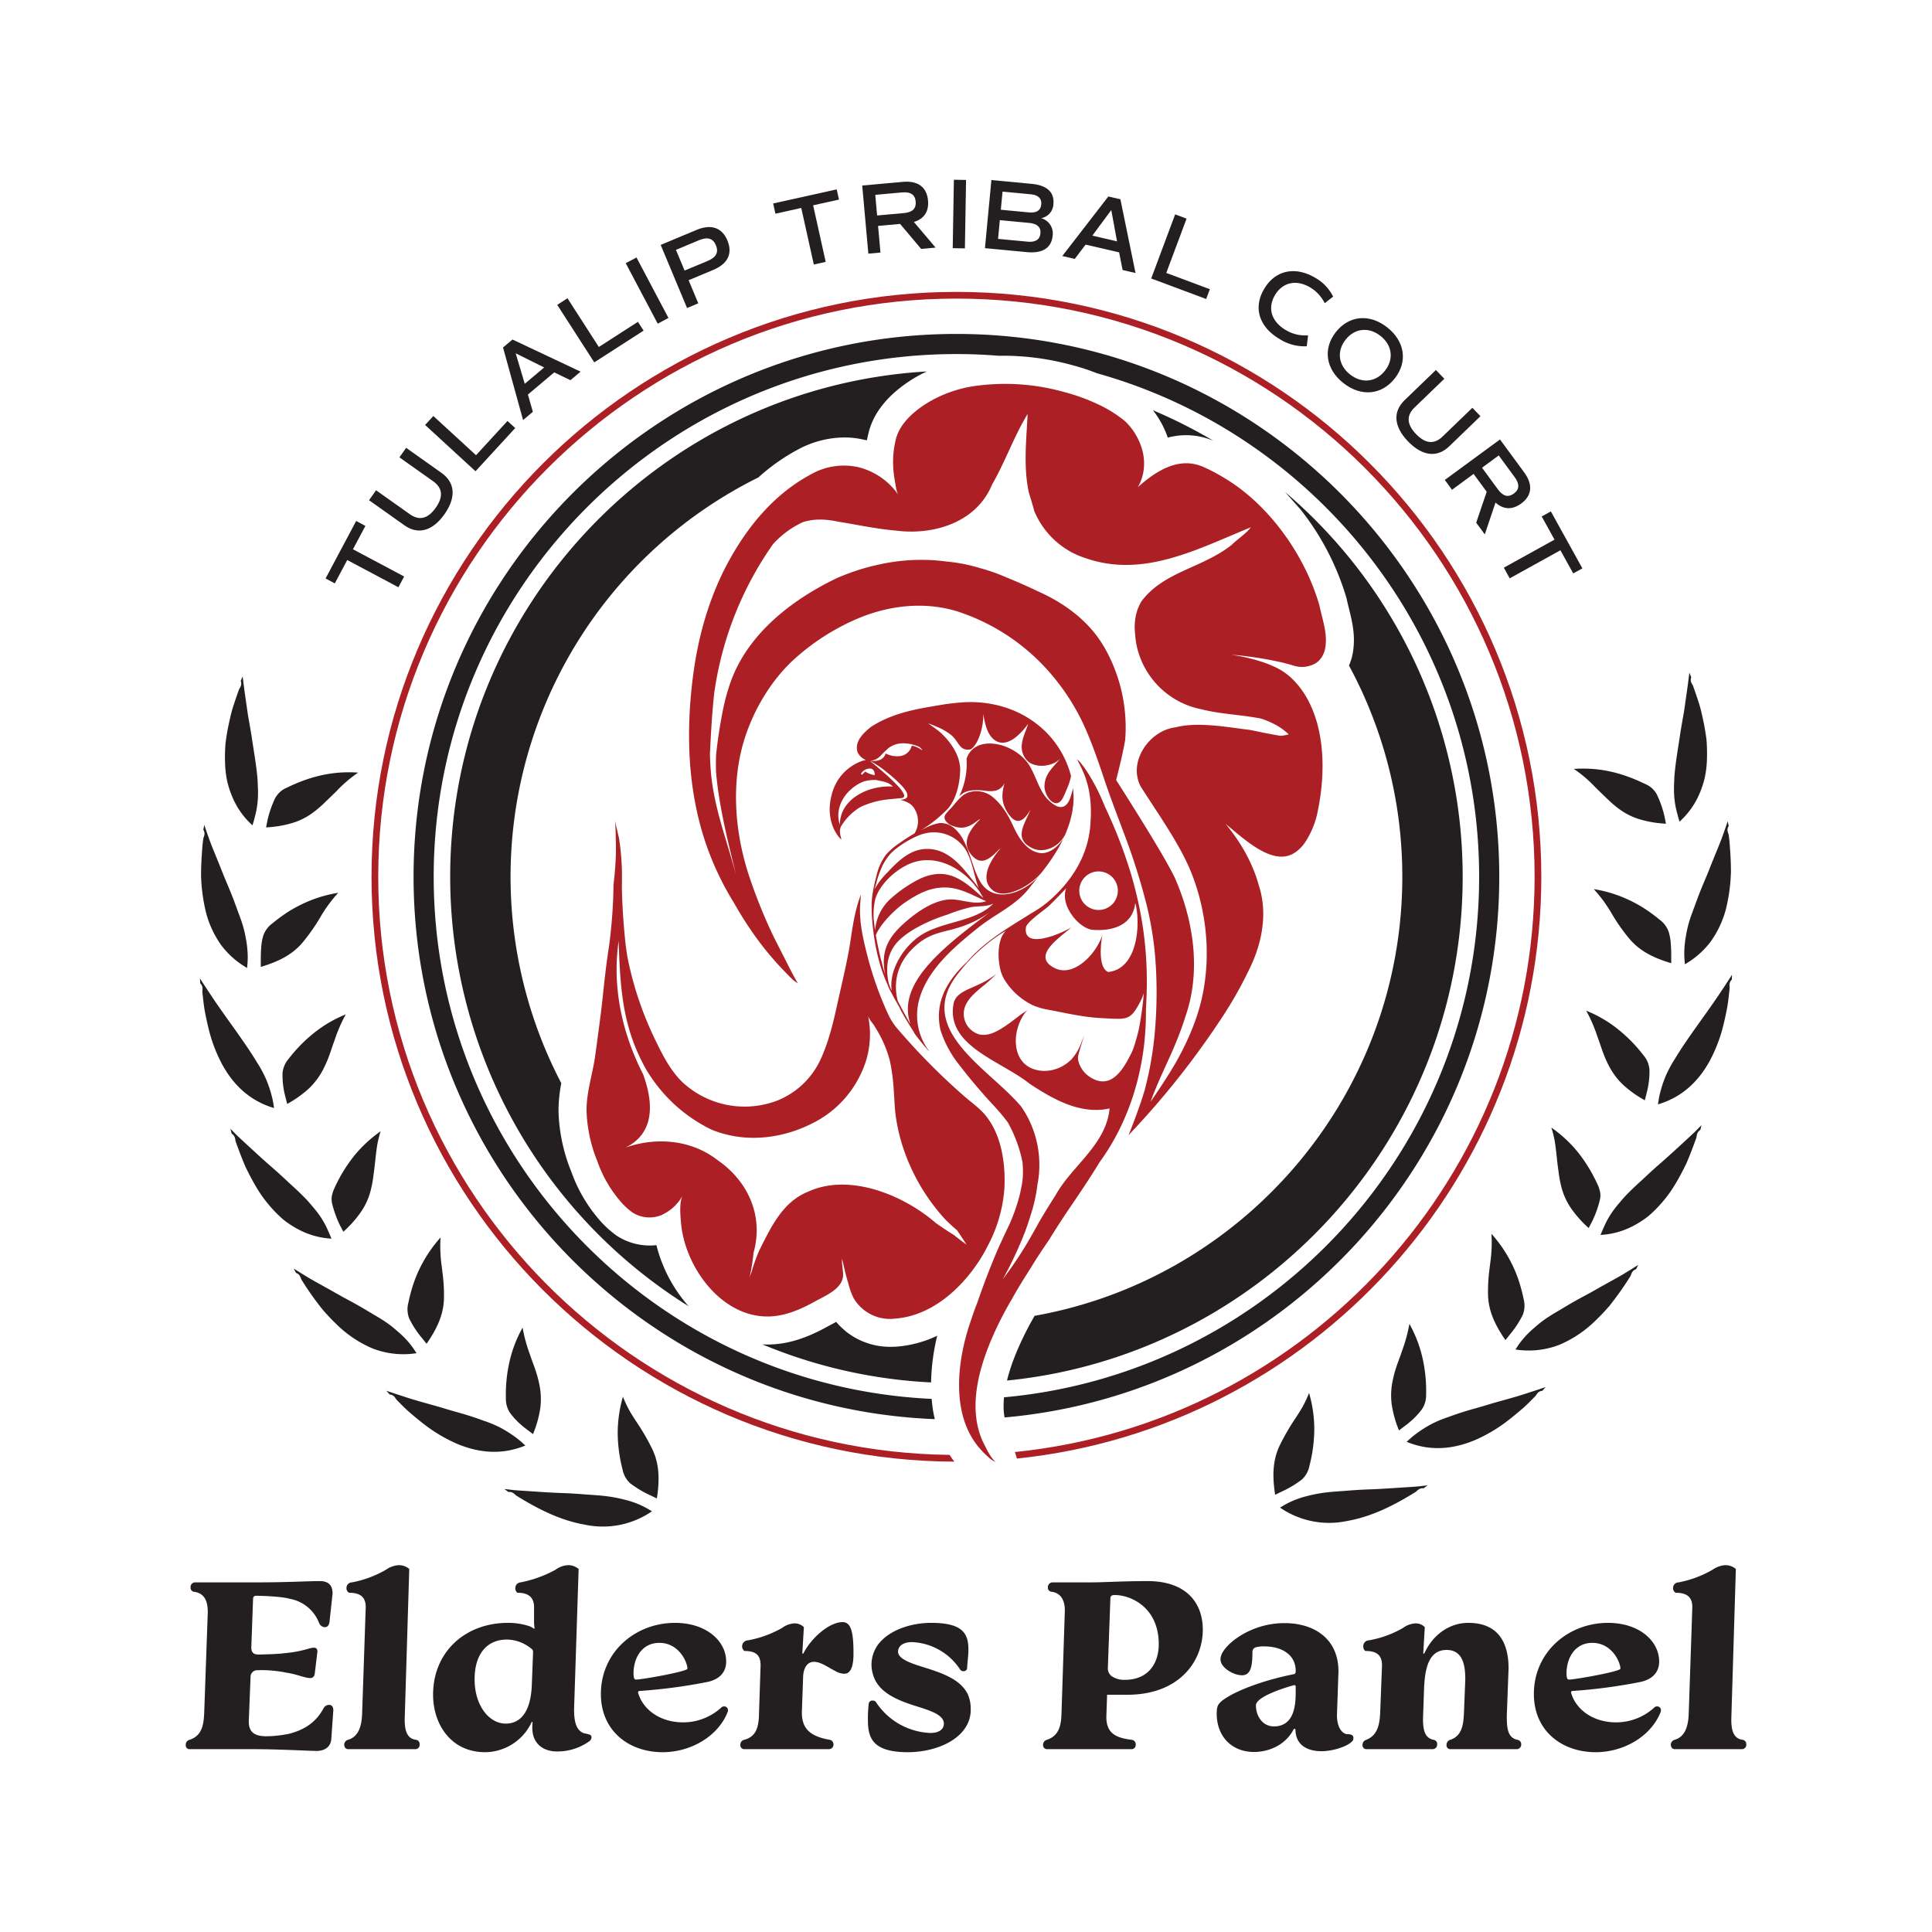 <svg id="Layer_1" data-name="Layer 1" xmlns="http://www.w3.org/2000/svg" xmlns:xlink="http://www.w3.org/1999/xlink" viewBox="0 0 576 576"><defs><style>.cls-1{fill:none;}.cls-2{fill:#231f20;}.cls-3{clip-path:url(#clip-path);}.cls-4{fill:#ac1f25;}.cls-5{fill:#6d6e71;}</style><clipPath id="clip-path"><rect class="cls-1" width="576" height="576"/></clipPath></defs><title>30226r3_TribalCourt-Elders-Panel-Logo-V5-SAMPLE</title><polygon class="cls-2" points="108.94 156.792 105.231 163.758 120.489 171.879 118.784 175.085 103.526 166.964 99.817 173.93 97.063 172.464 106.184 155.325 108.94 156.792"/><g class="cls-3"><path class="cls-2" d="M120.571,156.612l-10.549-7.478,2.1-2.961,10.058,7.13c2.84,2.013,5.4,1.362,7.721-1.918,2.309-3.255,2.076-5.883-.764-7.9l-10.058-7.13,2.012-2.84L131.639,141c4.088,2.9,4.393,7.343.854,12.336s-7.836,6.176-11.922,3.279"/><polygon class="cls-2" points="151.302 125.507 153.599 127.617 141.767 140.499 126.743 126.699 129.198 124.026 141.925 135.715 151.302 125.507"/><path class="cls-2" d="M165.237,111.02l-7.848,6.606,1.473,5.151-2.914,2.453L149.971,103.6l2.823-2.377,20.3,9.578-3.03,2.551Zm-8.787,3.4,5.783-4.867-8.492-4.221Z"/><polygon class="cls-2" points="190.189 95.949 191.878 98.572 177.173 108.037 166.132 90.886 169.184 88.922 178.536 103.45 190.189 95.949"/><rect class="cls-2" x="191.109" y="76.43" width="3.63" height="20.4" transform="translate(-18.119 100.237) rotate(-27.871)"/><path class="cls-2" d="M216.868,71.687c1.619,3.876.117,6.974-4.2,8.778l-7.361,3.077,2.879,6.892-3.35,1.4-7.863-18.821,10.711-4.476c4.318-1.805,7.578-.7,9.186,3.151m-3.432,1.435c-.869-2.076-2.5-2.563-5.021-1.511l-6.893,2.88,2.58,6.173L211,77.783c2.517-1.052,3.32-2.557,2.441-4.661"/><polygon class="cls-2" points="250.128 59.502 242.427 61.211 246.171 78.078 242.628 78.864 238.884 61.998 231.183 63.708 230.507 60.662 249.452 56.457 250.128 59.502"/><path class="cls-2" d="M274.628,74.207l-6.271-7.448-6.573.591L262.5,75.3l-3.615.325-1.826-20.316,12.129-1.09c4.482-.4,7.129,1.558,7.488,5.561.3,3.286-1.193,5.5-4.213,6.4l6.469,7.64Zm-13.123-9.964,8.008-.72c2.539-.228,3.672-1.354,3.486-3.416s-1.5-2.967-4.041-2.739l-8.006.72Z"/><rect class="cls-2" x="275.688" y="62.014" width="20.401" height="3.631" transform="matrix(0.017, -1, 1, 0.017, 217.34, 348.623)"/><path class="cls-2" d="M313.825,70.289c-.343,3.643-3,5.32-7.72,4.874l-12.454-1.177,1.92-20.306,12.034,1.138c4.57.431,6.783,2.508,6.451,6.032a4.433,4.433,0,0,1-3.653,4.2,4.7,4.7,0,0,1,3.422,5.235m-3.638-.706q.26-2.776-3.411-3.124l-8.689-.822-.529,5.584,8.72.825c2.418.229,3.731-.581,3.909-2.463M298.38,62.532l8.332.788c2.3.217,3.547-.569,3.717-2.361s-.908-2.827-3.178-3.042l-8.359-.79Z"/><path class="cls-2" d="M333.651,75.243l-9.992-2.316-3.238,4.268-3.711-.86,13.723-17.756,3.6.834,4.51,21.983-3.857-.895Zm-7.986-4.992,7.363,1.707-1.717-9.327Z"/><polygon class="cls-2" points="360.696 86.223 359.604 89.146 343.217 83.026 350.356 63.913 353.759 65.183 347.712 81.372 360.696 86.223"/><path class="cls-2" d="M376.864,86.174c3.281-5.586,9.207-6.906,15.207-3.38a13.162,13.162,0,0,1,5.387,5.635L394.946,90.4a11.239,11.239,0,0,0-4.387-4.734c-4.164-2.447-8.224-1.458-10.459,2.344-2.279,3.879-1.043,7.876,3.25,10.4a11.209,11.209,0,0,0,6.631,1.565l-.383,3.255a13.769,13.769,0,0,1-8.07-2.133c-6.182-3.632-7.932-9.358-4.664-14.919"/><path class="cls-2" d="M398.261,99.008c3.908-4.981,10.037-5.55,15.3-1.419,5.287,4.15,6.191,10.238,2.283,15.219s-10.037,5.549-15.324,1.4c-5.266-4.131-6.17-10.219-2.262-15.2m14.66,11.5c2.7-3.446,2.158-7.612-1.359-10.372-3.493-2.742-7.694-2.3-10.4,1.147s-2.137,7.631,1.358,10.372c3.517,2.76,7.693,2.3,10.4-1.147"/><path class="cls-2" d="M418.784,119.288l9.307-8.977,2.519,2.613-8.873,8.56c-2.506,2.416-2.34,5.05.451,7.943,2.77,2.872,5.4,3.131,7.9.715l8.875-8.561,2.416,2.5-9.307,8.977c-3.6,3.478-8.031,2.954-12.279-1.451s-4.615-8.846-1.01-12.324"/><path class="cls-2" d="M440.109,155.837l3.131-9.223-3.909-5.321-6.433,4.725-2.149-2.927L447.2,131.013l7.211,9.82c2.664,3.628,2.355,6.907-.885,9.287-2.66,1.954-5.324,1.825-7.662-.293l-3.192,9.493Zm1.738-16.391,4.76,6.481c1.51,2.056,3.06,2.444,4.728,1.219s1.764-2.822.254-4.877l-4.76-6.482Z"/><polygon class="cls-2" points="469.036 170.96 465.216 164.057 450.099 172.424 448.341 169.249 463.458 160.882 459.638 153.979 462.368 152.468 471.766 169.449 469.036 170.96"/><path class="cls-2" d="M446.985,261.4c0-89.24-72.6-161.842-161.842-161.842S123.3,172.165,123.3,261.4c0,87.085,69.141,158.312,155.41,161.7-.135-.574-.277-1.144-.386-1.729-.261-1.387-.435-2.838-.561-4.311C195.246,413.2,129.3,344.863,129.3,261.4c0-85.932,69.911-155.842,155.842-155.842q6.44,0,12.749.524c.47-.01.938-.027,1.41-.027a77.783,77.783,0,0,1,20.353,2.8c1.723.454,3.436.98,5.093,1.564.767.271,1.528.56,2.284.86C392.683,129.631,440.985,189.98,440.985,261.4c0,81.147-62.346,148-141.65,155.189,0,.044-.012.09-.016.134a26.218,26.218,0,0,0-.114,2.661,20.506,20.506,0,0,0,.159,2.375c.035.285.083.563.132.839,82.541-7.288,147.489-76.8,147.489-161.2"/><path class="cls-2" d="M193.643,371.33a18.04,18.04,0,0,1-9.391-2.675l-.3-.181-.287-.208a29.957,29.957,0,0,1-4.185-3.7,44.69,44.69,0,0,1-9.167-15.283,51.287,51.287,0,0,1-3.8-18,43.994,43.994,0,0,1,.829-8.341,132.843,132.843,0,0,1,58.754-180.6,59.36,59.36,0,0,1,11.587-8.205,29.467,29.467,0,0,1,14.039-3.712,25.936,25.936,0,0,1,6.269.768l.168.044.33-.07c.152-.834.338-1.684.569-2.542,1.591-5.907,5.9-11.11,12.79-15.462a40.818,40.818,0,0,1,4.449-2.416c-79.119,4.6-142.08,70.414-142.08,150.667a150.965,150.965,0,0,0,71.082,128.024,43.486,43.486,0,0,1-9.6-18.22,17.307,17.307,0,0,1-2.049.121"/><path class="cls-2" d="M267.4,401.473c-.579.041-1.165.062-1.743.062a21.145,21.145,0,0,1-13.183-4.364,22.548,22.548,0,0,1-3.167-3.06c-.38.2-.738.391-1.066.561-.425.222-.831.433-1.2.638-4.617,2.571-10.853,5.525-18.165,5.543-.532,0-1.058-.016-1.581-.046a149.878,149.878,0,0,0,50.29,11.344,63.923,63.923,0,0,1,1.835-13.924,33.975,33.975,0,0,1-12.021,3.246"/><path class="cls-2" d="M348.152,130.467a21.765,21.765,0,0,1,5.486-.719,20.944,20.944,0,0,1,8.086,1.644,150.392,150.392,0,0,0-18.015-9.093,26.461,26.461,0,0,1,1.61,2.254,27.278,27.278,0,0,1,2.833,5.914"/><path class="cls-2" d="M436.078,261.4a150.647,150.647,0,0,0-52.947-114.7l4.527,5.1A78.291,78.291,0,0,1,401.4,178.2l.082.287.062.293c.195.921.425,1.838.645,2.726.868,3.5,1.847,7.444,1.309,11.913a16.526,16.526,0,0,1-1.32,5,132.127,132.127,0,0,1,15.9,62.988c0,65.349-47.4,119.833-109.622,130.886-.659,1.131-1.3,2.277-1.9,3.422-.559,1.065-1.115,2.174-1.648,3.286-.67,1.4-1.291,2.782-1.844,4.112s-1.043,2.609-1.469,3.839-.793,2.415-1.1,3.559c-.1.364-.182.721-.27,1.08C376.391,404,436.078,339.544,436.078,261.4"/><path class="cls-4" d="M459.522,261.4c0-96.153-78.226-174.378-174.379-174.378S110.766,165.252,110.766,261.4c0,95.948,77.9,174.039,173.767,174.371-.5-.648-.98-1.32-1.424-2.018C189,432.662,112.766,355.774,112.766,261.4c0-95.05,77.328-172.378,172.377-172.378S457.522,166.355,457.522,261.4c0,89.164-68.049,162.731-154.939,171.5.2.642.395,1.3.595,1.949,87.71-9.054,156.344-83.386,156.344-173.45"/><path class="cls-5" d="M319.941,235.4l.018-.058c0-.04-.009-.079-.01-.118,0,.063-.007.116-.008.176"/><path class="cls-2" d="M268.8,238.2l-.074.007.076-.006Z"/><path class="cls-2" d="M184.535,249.787l-.018-.072.012.073Z"/><path class="cls-4" d="M293.827,332.547c-1.854-2.26-4.281-3.907-6.463-5.818q-3.545-3.1-6.939-6.379-6.783-6.544-12.92-13.72a17.991,17.991,0,0,1-2.669-4.158,101.725,101.725,0,0,1-6.277-17.687c-1.288-5.07-2.469-10.133-2.093-15.382l.2-2.678c-1.687,4.287-2.4,9.042-3.09,13.639-.907,6.052-2.387,11.9-3.693,17.881-1.277,5.849-2.608,11.747-5.069,17.234A24.075,24.075,0,0,1,231.78,328.1a27.23,27.23,0,0,1-28-5.173c-4.017-3.7-6.562-9-8.884-13.864a100.585,100.585,0,0,1-7.849-23.827c-.227-1.4-.428-2.835-.595-4.252q-.169-1.662-.32-3.326c-.421-4.726-.659-9.07-.727-13.273.025-1.106.035-2.131.029-3.137a73.522,73.522,0,0,0-.879-11.318l-.979-4.211-.221-.93c.02.213.05.55.08.956.087,1.159.157,2.874.121,3.834l.018.359c.07,1.575.082,3.2.032,4.905-.077,2.684-.3,5.534-.7,8.995-.045,4.6-.321,9.239-.841,14.169-.121,1.147-.258,2.33-.406,3.508q-.282,1.777-.53,3.556c-.574,4.1-1.024,8.3-1.459,12.359-.614,5.73-1.42,11.414-2.189,17.122-.755,5.6-2.653,10.918-2.61,16.664a43.377,43.377,0,0,0,3.25,15.076,36.787,36.787,0,0,0,7.433,12.526,21.47,21.47,0,0,0,3.006,2.671,9.41,9.41,0,0,0,8.432.854,13.389,13.389,0,0,0,6.6-6.054c-1.165,2.037-.742,6.187-.542,8.428,1.148,12.863,11.8,27.809,25.81,27.777,5.046-.012,9.783-2.072,14.117-4.486,3.166-1.764,8.665-3.914,8.381-8.318-.034-.517-.094-1.056-.154-1.576a17.051,17.051,0,0,1-.165-2.871c.152.631.305,1.291.464,1.974l.21.9c.345,1.453.722,3,1.187,4.436a20.608,20.608,0,0,0,1.624,4.519,12.56,12.56,0,0,0,12.275,6.06c10.624-.77,19.423-8.534,25.028-17.09a45.468,45.468,0,0,0,2.611-4.526,42.91,42.91,0,0,0,5.008-17.125c.006-.134.013-.267.019-.4.318-7.261-.912-15.681-5.638-21.442M183.58,249.939l-.009,0v-.006c.023-.245.028-.6.022-1.011.008.4.006.761-.013,1.015m100.8,118.254q-1.359-.827-2.7-1.727c-.9-.6-1.785-1.214-2.676-1.837-8.643-7.478-22.027-13.321-33.394-10.889a22.4,22.4,0,0,0-4.727,1.568c-7.512,3.036-10.941,10.377-14.451,17.356-.492,1.122-.94,2.248-1.34,3.37s-.758,2.235-1.067,3.336c-.23.528-.441,1.051-.648,1.571a20.286,20.286,0,0,0,.709-3.223c.243-1.381.44-2.805.583-4.248,2.639-9.521-.569-18.2-6.685-24.251a29.2,29.2,0,0,0-4-3.3c-7.745-6.069-18.165-7.02-27.354-3.829l-.007-.023c7.055-3.518,8.067-10.22,6.5-17.113a39.205,39.205,0,0,0-1.392-4.689c-6.326-12.35-9.258-26.056-7.29-39.719.478,15.621,1.454,26.39,8.37,38.6.789,1.3,1.632,2.536,2.527,3.732a45.538,45.538,0,0,0,16.926,13.966,32.014,32.014,0,0,0,4.315,1.4c8.9,2.229,18.375.534,26.415-3.75a31.22,31.22,0,0,0,13.647-14.314,26.839,26.839,0,0,0,2.19-17.147,10.62,10.62,0,0,0,1.52,2.307c.548.861,1.079,1.733,1.583,2.619a34.121,34.121,0,0,1,3.425,8.53,60.9,60.9,0,0,1,1.155,9.5c.183,2.087.2,4.177.473,6.262a54.33,54.33,0,0,0,3.095,12.261,59.156,59.156,0,0,0,11.748,19.06q1.671,1.671,3.522,3.235,1.439,2.142,2.831,4.274c-1.285-.918-2.548-1.891-3.811-2.892"/><polygon class="cls-2" points="183.971 249.877 184.531 249.796 184.53 249.788 183.971 249.877"/><path class="cls-4" d="M386.088,198.56a8.122,8.122,0,0,0,6.058-.764,6.071,6.071,0,0,0,2.05-2.1,7.825,7.825,0,0,0,1-3.215c.372-2.97-.346-5.86-1.114-8.954-.244-.981-.5-2-.711-3.013-4.19-14.562-14.158-28.558-26.014-36.528-1.553-1.03-3.122-1.983-4.664-2.83-1.259-.692-2.465-1.292-3.58-1.783-3.986-1.87-8.1-1.66-12.592.641a28.253,28.253,0,0,0-3.858,2.423c-1.093.8-2.217,1.719-3.427,2.794,2.2-3.722,3.079-9.785-.982-16.206a17.388,17.388,0,0,0-2.843-3.449,37,37,0,0,0-4.428-3.121,39.587,39.587,0,0,0-4.678-2.4c-1.4-.633-2.857-1.218-4.334-1.738-1.458-.514-2.969-.977-4.487-1.376a64.941,64.941,0,0,0-27.023-1.832,37.8,37.8,0,0,0-14.154,5.119c-3.906,2.465-7.94,5.967-9.181,10.567a28.041,28.041,0,0,0-.827,8.354,30.11,30.11,0,0,0,.511,4.286c.228,1.189.393,3.149,1.079,4.16a20.558,20.558,0,0,0-11.928-8.3,19.883,19.883,0,0,0-14.322,2.2c-10.449,5.619-18.173,14.758-23.914,24.975-6.127,10.9-9.568,22.977-11.14,35.336-1.6,12.579-1.7,25.623.783,38.094a86.393,86.393,0,0,0,11.415,29.208c.775,1.373,1.579,2.734,2.389,4.045q2.475,4,5.3,7.776a91.254,91.254,0,0,0,6.2,7.388c.853.913,1.727,1.8,2.6,2.693.383.388.761.781,1.173,1.137a7.359,7.359,0,0,0,.654.511c.16.11.514.415.713.415-.054-.026-.12-.207-.148-.256-1.611-2.789-3.021-5.7-4.484-8.577-.833-1.64-1.682-3.273-2.5-4.919q-1.7-3.52-3.205-7.127c-.662-1.583-1.315-3.22-1.941-4.868-.622-1.611-1.2-3.214-1.727-4.768-4.611-13.182-5.617-26.9-2.835-38.633,2.389-10.07,8.164-20.479,15.888-27.466a68.14,68.14,0,0,1,18.018-11.687c9.62-4.246,20.477-5.61,30.619-2.469a61.871,61.871,0,0,1,28.1,18.939A65.8,65.8,0,0,1,324.1,218.365c.588,1.377,1.183,2.866,1.82,4.551,1.109,2.937,2.132,5.906,3.12,8.885,2.065,6.229,4.47,12.341,6.748,18.492a190.344,190.344,0,0,1,5.854,18.66,98.968,98.968,0,0,1,2.974,19.474,135.217,135.217,0,0,1-.292,18.988,101.616,101.616,0,0,1-2.958,17.2c-1.146,4.311-4.419,12.623-4.419,12.623-.2.481-.425,1.019-.531,1.252l2.39-2.565h0a248.2,248.2,0,0,0,25.1-31.945,120.834,120.834,0,0,0,9.43-16.889c3.211-7.371,4.486-15.558,1.9-23.319-.326-1.176-.709-2.358-1.142-3.514a48.282,48.282,0,0,0-5.4-10.25c-.91-1.33-1.911-2.671-2.972-3.983-.131-.167-.264-.334-.4-.5l.427.394c.469.387.955.794,1.455,1.213,4.346,3.639,9.87,8.265,14.891,8.266,3.006,0,5.319-1.853,6.971-4.226a25.691,25.691,0,0,0,3.858-9.612c2.076-10.193,2.19-22.271-2.433-31.821-2.033-4.2-5.306-8.29-9.529-10.458a33.083,33.083,0,0,0-4.344-1.831,55.519,55.519,0,0,0-9.647-2.265,107.7,107.7,0,0,1,14.883,2.238c1.439.338,2.857.718,4.229,1.136m-19.032-35.978c-8.813,6.851-20.07,7.827-26.732,16.68a13.793,13.793,0,0,0-1.726,4.519,16.6,16.6,0,0,0-.18,5.068,23.38,23.38,0,0,0,.685,4.571,24.576,24.576,0,0,0,19.2,18.063c1.4.358,2.823.637,4.272.871,4.345.7,8.875,1.007,13.286,1.859a24.6,24.6,0,0,1,4.376,1.838,19.17,19.17,0,0,1,3.934,2.827c.489,0-1.469.489-2.447.489-1.551-.245-3.073-.531-4.577-.832s-2.99-.615-4.464-.917c-5.27-.6-11.942-1.875-17.975-1.438a24.585,24.585,0,0,0-4.373.686c-7.77,1.022-14.136,10.321-10.222,17.665,4.282,6.731,8.753,13.08,12.341,19.832.711,1.35,1.388,2.717,2.013,4.11,6.195,14.243,7.17,31.375,1.876,45.862-.531,1.488-1.12,2.959-1.753,4.414a83.637,83.637,0,0,1-4.286,8.473c-.753,1.283-1.539,2.561-2.342,3.827-1.606,2.532-3.271,5.018-4.936,7.465.979-2.741,2.135-5.463,3.354-8.182.61-1.361,1.232-2.721,1.845-4.077,1.311-2.834,2.557-5.748,3.664-8.716.554-1.486,1.072-2.985,1.541-4.5,4.78-13.686,2.337-28.86-3.189-41.384-.732-1.47-1.505-2.917-2.31-4.353-4.823-8.611-15.16-24.736-15.16-24.736.98-3.916,1.96-7.832,2.681-11.876a43.74,43.74,0,0,0,.152-4.571,48.222,48.222,0,0,0-6.046-22.595,39.623,39.623,0,0,0-2.545-3.929c-4.509-5.981-10.871-10.388-17.933-13.465q-1.686-.817-3.386-1.577c-2.264-1.016-4.529-1.964-6.74-2.873q-1.62-.681-3.3-1.254t-3.416-1.036a49.286,49.286,0,0,0-4.988-1.253,48.753,48.753,0,0,0-5.148-.727q-2.547-.348-5.131-.453a58.13,58.13,0,0,0-15.463,1.48q-2.5.55-4.97,1.31-1.848.57-3.668,1.251t-3.6,1.472c-13.9,6.716-27.6,17.482-32.163,33.072-.509,1.588-.929,3.215-1.3,4.854a142.578,142.578,0,0,0-2.319,14.774c-.053,1.59-.051,3.185-.014,4.786.839,10.411,3.7,21.547,6.053,31.142-2.769-10.451-6.683-20.242-7.593-31.09q-.209-2.568-.272-5.137c.21-4.456.446-8.984.826-13.518q.189-2.265.43-4.532a101.583,101.583,0,0,1,17.593-44.646A27.884,27.884,0,0,1,239.3,155.7a15.7,15.7,0,0,1,3.906-.756,20.73,20.73,0,0,1,3.483.073,32.618,32.618,0,0,1,3.546.571c3.916.622,8.2,1.5,12.567,2.112,1.461.2,2.931.376,4.409.5,11.253,1.428,23.981-2.485,28.591-13.809.645-1.11,1.257-2.25,1.846-3.408,2.949-5.794,5.359-12.065,8.726-17.571-.307,6.425-1,13.04-.277,19.489.145,1.29.346,2.573.617,3.848.633,2.117,1.122,3.586,1.611,5.544a24.771,24.771,0,0,0,10.856,12.189,25.881,25.881,0,0,0,4.764,2.017c17.171,5.871,33.326-2.935,48.992-9.295-1.47,1.958-3.917,3.425-5.876,5.383"/><path class="cls-4" d="M315.533,251.887c-1.52,1.576-3.543,2.671-5.438,2.432-3.848-.486-6.405-4.49-7.877-7.722-1.555-3.411-3.484-6.889-6.655-9.287a7.667,7.667,0,0,0-7.146-.939,6.814,6.814,0,0,0-2.2,1.551,20.73,20.73,0,0,0-1.836,2.06c-.348.4-.8.935-1.184,1.3a13.889,13.889,0,0,0-1.224,1.408,1.645,1.645,0,0,0-.19,1.775,3.8,3.8,0,0,0,2.122,1.713c3.3,1.366,5.507.109,7.712-1.656l.636-.37-.361.429c-3.181,3.222-5.6,7.346-1.542,11.037,2.565,2.334,5,.214,7.488-2.34l.528-.412c-3.436,3.913-6.237,9.337-2.474,12.487,2.948,2.465,8.38.2,12.144-2.811.328-.263.644-.532.943-.8a15.412,15.412,0,0,0,1.875-2c.037-.049.076-.1.112-.147.179-.243.341-.482.482-.717-.07.122-.143.243-.219.364a53.855,53.855,0,0,0,5.766-9.1s-.662.82-.848,1.052-.4.469-.611.691"/><path class="cls-4" d="M339.577,270.032c-.679-3.3-1.54-6.674-2.557-10.036a143.031,143.031,0,0,0-7.539-19.36c-.669-1.668-1.328-3.168-2.015-4.586-.725-1.494-1.515-2.959-2.378-4.379a33.615,33.615,0,0,0-2.818-4.127,4.8,4.8,0,0,0-.936-.941c-.1-.067-.107-.091-.278-.205a5.655,5.655,0,0,1,.487.844,33.394,33.394,0,0,1,1.991,4.37,28.491,28.491,0,0,1,1.214,4.576,32.56,32.56,0,0,1,.464,4.415,39.312,39.312,0,0,1-.09,4.471c-.5,11.43-7.464,19.49-13.212,24.236a34.372,34.372,0,0,1-4.332,2.9c-.845.533-1.7,1.063-2.552,1.594q-.783.484-1.567.974c-5.35,3.342-10.933,7.028-15.195,12.057a36.8,36.8,0,0,0-3.23,3.384c-4.474,5.368-5.99,10.9-4.629,16.924a32.8,32.8,0,0,0,4.671,9.148,165.405,165.405,0,0,0,10.677,12.77,64.754,64.754,0,0,1,4.691,5.523,41.106,41.106,0,0,1,4.368,11.717,22.5,22.5,0,0,1,.162,3.064,20.648,20.648,0,0,1-.567,5.031c-.072.366-.144.735-.211,1.1-.223.981-.5,2.01-.821,3.057-.56,1.83-1.278,3.784-2.189,5.962l-.194.41c-.608,1.284-1.209,2.55-1.8,3.813-.75,1.609-1.361,2.95-1.926,4.223-1.155,2.77-2.661,6.439-4.061,10.251-.639,1.745-1.257,3.5-1.884,5.291-.592,1.5-1.148,3.036-1.648,4.568-1.954,5.485-4.175,13.81-3.667,22.319a35.673,35.673,0,0,0,.537,4.444,29.439,29.439,0,0,0,1.061,4.073,25.132,25.132,0,0,0,1.581,3.672,23.06,23.06,0,0,0,2.1,3.265,25.972,25.972,0,0,0,3.352,3.539,6.609,6.609,0,0,0,2.344,1.532c-.083-.023-1.252-.679-2.994-4.193-.458-.925-.959-1.831-1.345-2.789a23.592,23.592,0,0,1-.972-2.967,25.579,25.579,0,0,1-.6-3.153,29.085,29.085,0,0,1-.225-3.338,34.056,34.056,0,0,1,.15-3.527c.117-1.247.295-2.487.525-3.719.245-1.316.549-2.621.9-3.913.375-1.385.8-2.756,1.275-4.111q.756-2.179,1.648-4.311.951-2.283,2.025-4.514.862-1.8,1.789-3.569c.761-1.446,1.575-2.9,2.421-4.33,1.062-1.889,1.967-3.443,2.849-4.889.973-1.594,2-3.2,3-4.775.8-1.335,1.658-2.692,2.629-4.151.8-1.215,1.633-2.444,2.441-3.632l.342-.5c2.3-3.825,4.851-7.6,7.317-11.245,1.745-2.58,3.547-5.249,5.245-7.907.834-1.3,1.649-2.607,2.412-3.869,9.087-12.432,14-28.562,13.828-45.4.089-1.627.152-3.08.193-4.444a108.958,108.958,0,0,0-2.255-26.635M327.524,259.8a5.748,5.748,0,1,1-5.75,5.747,5.747,5.747,0,0,1,5.75-5.747m-21.651,16.682c.227-1.628,5.557-5.211,6.65-6.228,1.846-1.72,5.411-5.5,5.347-5.428-1.959,5.191,3.933,12.107,7.981,12.4,6.287.458,11.949-1.666,12.61-8.046,1.672,6.144.791,19.75-8.09,20.6-3.131-1.339-2.14-9-1.686-11.143-1.634,5.459-8.407,12.9-14.24,9.988-7.244-3.613,1.8-9.252,4.973-12.178-2.191,1.5-14.531,7.1-13.545.032m35.14,19.6.018-.174a.468.468,0,0,1-.018.174,94.328,94.328,0,0,1-1.456,10.586c-.261,1.21-.569,2.406-.94,3.574a19.506,19.506,0,0,1-1.177,3.451c-2.24,4.54-5.668,10.9-11.541,7.964a8.969,8.969,0,0,1-2.763-2.153,8.177,8.177,0,0,1-1.652-3.25,3.806,3.806,0,0,1,.093-1.985c.165-.71.377-1.409.59-2.106q.546-1.783,1.1-3.565-.4,1.1-.847,2.184a15.48,15.48,0,0,1-2.882,4.948,11.545,11.545,0,0,1-6.066,3.339c-.183.036-.367.068-.552.094a10.694,10.694,0,0,1-3.089,0c-8.891-1.428-8.4-12.685-3.5-18.068a10.351,10.351,0,0,1-1.519,1.048c-.574.419-1.14.85-1.7,1.28-1.2.912-2.4,1.828-3.656,2.658-2.113,1.392-4.8,2.928-7.427,2.325a6.339,6.339,0,0,1-4.688-5.927c-.156-3.481,2.737-5.992,5.174-8.038.164-.138.33-.276.5-.414a34.892,34.892,0,0,0,4.028-3.7c-5.325,4.465-11.749,4.4-12.73,8.808-2.45,12.725,14.192,17.136,22.692,24,1.114.726,2.271,1.472,3.469,2.2,5.989,3.636,12.991,6.765,20.333,5.135-.982,10.768-11.262,17.13-16.061,25.8q-1.279,2.015-2.529,4.032t-2.434,4.059q-1.206,2.2-2.46,4.379a113,113,0,0,1-8.346,12.63,115.761,115.761,0,0,0,6.547-13.932c.613-1.617,1.174-3.251,1.666-4.9a46.628,46.628,0,0,0,1.291-4.611,45.745,45.745,0,0,0,.823-4.775,30.652,30.652,0,0,0-2.449-19.127,28.339,28.339,0,0,0-2.5-4.232C294.793,318.484,272.613,307,285.5,290.43c.3-.385.611-.772.948-1.162.465-.59.951-1.17,1.45-1.742q.853-.977,1.762-1.914c.327-.334.659-.661.993-.986.4-.394.817-.778,1.231-1.156.289-.265.582-.528.878-.785.43-.376.862-.746,1.3-1.1q.234-.192.469-.38l.076-.061c.6-.479,1.2-.938,1.8-1.37a36.559,36.559,0,0,1,3.5-2.25,4.183,4.183,0,0,0-.335.343c-1.935,2.153-2.193,6.7-1.532,10.237a11.563,11.563,0,0,0,1.2,3.573,20.128,20.128,0,0,0,8.9,8.119,19.554,19.554,0,0,0,3.989,1.165c5.8,1.065,10.476,2.3,16.686,2.6,7.148.353,8.077.773,10.965-4.582a17.992,17.992,0,0,0,1.239-2.9"/><path class="cls-4" d="M319.949,234.925c-.048.333-.658,2.327-.751,2.63-.97,2.961-2.869,4.587-6.594,1.012-2.915-2.8-3.826-7.72-6.117-10.959-4.431-6.267-15.836-8.825-18.327-1.394a21.9,21.9,0,0,1-2.2,11.211,7.839,7.839,0,0,1,1.283-1.021,6.984,6.984,0,0,1,2.77-.782,19.142,19.142,0,0,1,4.129.181,8,8,0,0,0,2.824-.124,4.057,4.057,0,0,0,2.809-3.123c-1.163,3.687-1.493,6.421.679,9.783,2.308,3.575,4.471,3.067,6.755-.928-1.537,4.092-5.411,8.73.756,11.549,2.628,1.2,5.986.154,8.065-1.988a7.4,7.4,0,0,0,.565-.651,9.293,9.293,0,0,0,.752-1.068,8.153,8.153,0,0,0,.547-1.222c.159-.427.333-.849.49-1.277q.174-.483.334-.97c.262-.8.492-1.608.683-2.425s.347-1.657.46-2.5a24.752,24.752,0,0,0,.213-2.565c.019-.627-.128-3.374-.128-3.374"/><path class="cls-4" d="M318.574,228.94c-4.635-13.071-17.809-20.891-32.78-19.452-1.431.137-2.736.288-4,.461l-1.633.274c-7.218,1.2-14.035,2.337-20.472,6.474-2.55,2.04-5.019,4.538-3.983,7.642a4.768,4.768,0,0,0,2.474,2.263,7.6,7.6,0,0,0-1.355.332,14.2,14.2,0,0,0-8.852,9.967,16.758,16.758,0,0,0-.5,2.531,15.631,15.631,0,0,0-.1,2.485,14.421,14.421,0,0,0,.3,2.388,13.351,13.351,0,0,0,.68,2.239,12.3,12.3,0,0,0,1.056,2.038,10.272,10.272,0,0,0,.657.918,3.783,3.783,0,0,0,.811.8s-.089-.281-.189-.683a9.331,9.331,0,0,1-.261-1.286,3.99,3.99,0,0,1,.093-1.329,3.1,3.1,0,0,1,.222-.618,16.7,16.7,0,0,1,5.776-5.779,25.689,25.689,0,0,1,8.915-2.343l2.508-.26c.481-.05,1.386.031,1.6-.534a1.007,1.007,0,0,0-.108-.757,8.869,8.869,0,0,0-1.548-2.172,48.1,48.1,0,0,0-3.771-3.662q-2.326-2.068-4.758-4.016c.02,0,.039,0,.059,0a30.711,30.711,0,0,1,5.419,3.73,36.839,36.839,0,0,1,4.225,3.894,7.833,7.833,0,0,1,1.071,1.444,2.2,2.2,0,0,1,.376,1.553c-.24.8-1.386.872-2.064,1a9.168,9.168,0,0,1,2.669,1.044,4.852,4.852,0,0,1,1.723,1.962,6.955,6.955,0,0,1-.162,6.957c-1.527.9-3.02,1.862-4.463,2.89a20,20,0,0,0-4,3.4,16.717,16.717,0,0,0-2.914,6.438c-.44,1.592-.79,3.209-1.07,4.836-.066.377-.129.754-.181,1.132l.008-.025c-.075.5-.112,1-.142,1.511-.043.729-.052,1.462-.042,2.192,0,.14.01.283.009.427,0,.1.112,12.333,4.689,22.184.057.174.12.358.195.558.273.722,1.477,2.906,1.478,2.906.421.84,1.376,2.449,1.95,3.506.652,1.494,3,5.3,4.192,7.2.108.209.22.419.338.629.108.146.222.289.333.435.019.031.033.051.038.048q.894,1.178,1.831,2.322.486.591.976,1.173c.909,1.08,1.611,1.748.566.427a17.768,17.768,0,0,1-2.219-15.308c2.76-8.932,11.136-15.707,17.252-20.653a65.914,65.914,0,0,1,5.723-3.987c3.307-2.134,6.727-4.342,9.259-7.448,1.018-1.249,2.069-2.539,3.114-3.869a17.383,17.383,0,0,1-1.371,1.324c-.294.256-.6.506-.909.743-4.846,3.695-11.744,5.133-15.125-.674a24.028,24.028,0,0,1-1.736-3.916c-.53-1.462-1-2.945-1.527-4.41a28.929,28.929,0,0,0-1.808-4.191,11.1,11.1,0,0,0-2.586-3.279,6.133,6.133,0,0,0-4.259-1.594,12.47,12.47,0,0,0-3.367,1c-.307.133-.617.276-.927.427q-.654.318-1.312.682c-.068.038-.137.073-.2.111.122-.074.244-.153.366-.23a41.4,41.4,0,0,0,7.392-5.876l.033-.034c.109-.112.283-.3.5-.534,1.207-1.475,3.243-4.842,3.5-10.984.269-6.413-5.814-11.508-6.276-11.885-.689-.536-1.393-1.058-2.115-1.576q-.413-.3-.833-.594l-.342-.242c.851.308,1.788.668,2.724,1.08a18,18,0,0,1,4.1,2.368c2.522,2.071,2.428,4.966,5.922,4.314,2.393-1.64,3.81-6.828,3.718-10.538h.01c.466,3.141,1.4,7.331,4.525,8.369,3.456,1.148,7-2.937,8.845-5.419-1.117,3.566-3.375,6.979-.6,10.6,2.136,2.789,7.817,2.355,10.243-.311-2.163,2.682-4.579,4.392-4.775,8.11-.165,3.129,3.512,7.917,5.624,3.4.015,0,.713-1.532,1.09-2.5a18.259,18.259,0,0,0,1.2-3.718c-.2-.81-.444-1.628-.739-2.458M266.2,234.512c-6.852-.492-15.664,3.422-15.8,11.169l-.021.19c-1.8-5.49,2.114-10.874,7.01-12.83a10.788,10.788,0,0,1,3.916-.489c1.958.49,3.426.491,4.894,1.96m-6.528-5.366c.387.1,1.045.44,1.111,1.646l.017.314-.308-.061a6.9,6.9,0,0,1-2.5-.992,3.168,3.168,0,0,0-.9.935l-.209-.128-.208-.127a3.088,3.088,0,0,1,2.994-1.587m35.611,42.728c-16.343,11.974-27.729,22.106-23.845,33.489-1.56-2.658-3.8-6.993-3.8-6.993l-.013-.017c-1.311-5.39-.361-11.74,6.033-16.962s11.3-2.458,21.626-9.517l.017-.011-.017.011M275.067,278.5c-5.257,3.16-10.165,10.395-9.214,16.894a12.308,12.308,0,0,1-.888-2.3,16.963,16.963,0,0,1-.284-6.334c.918-4.654,3.431-6.961,7.512-9.547a47.6,47.6,0,0,1,10.274-4.529,46.884,46.884,0,0,1,7.055-2.232c2.137-.395,4.675-.056,6.637-1.066-5.125,5.35-14.594,5.212-21.092,9.118m18.912-9.827c-3.673,1.322-7.825-.879-11.428-.475-3.994.448-7.872,2.842-11.027,5.373-6.566,5.27-9.1,9.553-7.622,17.056v0a101.5,101.5,0,0,1-2.786-11.84c1.454-3.437,5.636-7.622,8.628-9.671,3.657-2.5,7.412-4.6,12.148-4.529,4.481.062,8.213,2.421,12.086,4.082m-.823-.944c-5.771-5.164-10.479-9.5-18.761-5.8a38.391,38.391,0,0,0-9.368,6.488,14.351,14.351,0,0,0-4.136,8.937c-.185-1.251-.337-2.518-.443-3.774,0-.308,0-.615,0-.909a19.075,19.075,0,0,1,.509-4.616c1.256-4.261,5.612-8.35,9.726-10.3,7.083-3.352,14.733.155,19.514,5.64.185.233.979,1.236,1.7,2.2a20.638,20.638,0,0,1,1.259,2.127m-16.312-19.459a11.186,11.186,0,0,1,10.914,4.857c2.216,3.561,2.558,7.83,4.039,11.683a2.018,2.018,0,0,0-.247-.36q-.132-.186-.268-.368c-.745-1-1.542-1.968-2.319-2.945-2.061-2.594-4.3-5.143-7.272-6.713a11.113,11.113,0,0,0-6.393-1.261c-4.449.451-7.875,3.9-10.771,7a22.633,22.633,0,0,0-3.906,5.136,18.991,18.991,0,0,0,.844-2.814c.3-.96.613-1.915.983-2.849a16.162,16.162,0,0,1,3.047-5.1,12.413,12.413,0,0,1,.931-.9,29.242,29.242,0,0,1,6.668-4.209,12.861,12.861,0,0,1,3.75-1.152M272.21,222.37a.412.412,0,0,0-.349.013.452.452,0,0,0-.138.268,4.093,4.093,0,0,1-3.294,2.755,7.582,7.582,0,0,1-4.4-.765,2.817,2.817,0,0,1-1.861,1.967,6.079,6.079,0,0,1-2.6.238,4.921,4.921,0,0,0,2.945-1.5,26.852,26.852,0,0,1,2.59-2.474,7.281,7.281,0,0,1,4.047-1.271,11.259,11.259,0,0,1,4.2.789,2.454,2.454,0,0,1,1.64,1.341,8.178,8.178,0,0,0-2.788-1.364"/><path class="cls-2" d="M77.19,471.762c8.3,0,14.491-.378,18.187-.378,2.718,0,3.774,1.435,3.774,3.7l-.906,8.377c-.15,1.208-.678,1.661-1.434,1.661a1.962,1.962,0,0,1-1.659-1.208,11.51,11.51,0,0,0-8.754-7.245c-1.888-.6-7.246-.906-10.038-.906a.8.8,0,0,0-.905.755l-.529,14.641c0,1.433.605,2.113,2.115,2.113,1.433,0,6.261-.151,7.545-.378a35.8,35.8,0,0,0,7.4-1.358,6.51,6.51,0,0,1,1.583-.3c.756,0,1.058.377,1.058,1.208l-.756,6.262c-.076.83-.378,1.585-1.358,1.585-1.661,0-3.924-1.131-7.018-1.585a36.748,36.748,0,0,0-8.754-.754A1.965,1.965,0,0,0,74.7,499.91l-.531,13.284c0,3.017,1.437,4.451,5.284,4.451a35.318,35.318,0,0,0,6.792-.755c4-1.056,7.774-3.018,10.187-7.546a1.9,1.9,0,0,1,1.662-1.057c.83,0,1.282.6,1.282,1.585l-.6,8.528c-.15,2.416-1.962,3.622-4.451,3.622-1.283,0-11.849-.528-18.113-.528H56.589a1.134,1.134,0,0,1-1.208-1.283,1.46,1.46,0,0,1,1.132-1.509c3.923-1.283,4.225-4.83,4.377-8.3l1.056-29.734c0-2.867-.678-5.66-4.152-6.112a1.185,1.185,0,0,1-.979-1.284,1.384,1.384,0,0,1,1.281-1.509Z"/><path class="cls-2" d="M120.658,512.513c0,2.491.226,5.812,3.395,6.189a1.26,1.26,0,0,1,1.058,1.359,1.29,1.29,0,0,1-1.36,1.433H103.83c-.68,0-1.134-.453-1.208-1.283a1.54,1.54,0,0,1,1.132-1.509c3.621-1.057,4.151-5.056,4.224-8.3l1.059-31.243c0-2.868-1.434-4.3-4.982-4.3a1.537,1.537,0,0,1-.755-1.435,1.646,1.646,0,0,1,1.662-1.66,32.36,32.36,0,0,0,10.111-3.772,7.421,7.421,0,0,1,3.773-1.36,4.792,4.792,0,0,1,3.169,1.132Z"/><path class="cls-2" d="M157.787,484.818a4.586,4.586,0,0,1,1.055.528c.228.151.3.225.378.225a.162.162,0,0,0,.153-.15,14.267,14.267,0,0,1-.153-1.887v-4.377c0-3.622-2.565-4.3-4.981-4.3a1.708,1.708,0,0,1-.6-1.434,1.689,1.689,0,0,1,1.586-1.66,36.245,36.245,0,0,0,10.413-3.773,6.752,6.752,0,0,1,3.774-1.359,4.755,4.755,0,0,1,3.1,1.132l-1.361,41.883c0,3.774.68,6.264,2.944,7.094.679.151,1.131.227,1.586.378a.868.868,0,0,1,.679.83,1.545,1.545,0,0,1-.6,1.133,16.273,16.273,0,0,1-9.737,3.093c-4,0-7.32-2.264-7.32-7.019a11.071,11.071,0,0,1,.076-1.584c0-.151-.076-.226-.152-.226a.161.161,0,0,0-.15.151,15.466,15.466,0,0,1-13.81,8.9c-10.264,0-15.547-8.377-15.547-17.13,0-12.98,9.81-21.433,22.263-21.433a20.338,20.338,0,0,1,6.415.982m-16.3,15.847c0,7.924,4.377,13.207,9.281,13.207,4.6,0,7.47-3.773,7.773-11.472l.378-9.885a1.1,1.1,0,0,0-.529-.981,11.683,11.683,0,0,0-7.244-2.718c-6.039,0-9.659,4.377-9.659,11.849"/><path class="cls-2" d="M216.5,495.382c0,2.718-1.51,5.132-5.435,6.038a158.918,158.918,0,0,1-20.375,2.718c-.3,0-.452.15-.452.527a10.831,10.831,0,0,0,1.66,3.4c2.641,3.622,7.094,5.433,11.773,5.433a16.887,16.887,0,0,0,11.243-4.3,1.218,1.218,0,0,1,.982-.454,1.092,1.092,0,0,1,1.131,1.057,1.866,1.866,0,0,1-.076.6c-2.867,7.244-10.941,12-19.469,12-10.187-.076-18.337-6.491-18.337-17.358,0-12.452,10.187-21.206,22.11-21.206,9.358,0,15.245,5.434,15.245,11.546m-27.622,3.624a4.241,4.241,0,0,0,.152,1.206.583.583,0,0,0,.6.529c1.809,0,15.318-2.416,15.318-3.245,0-1.886-2.489-7.7-8.376-7.7-5.056,0-7.7,4.3-7.7,9.207"/><path class="cls-2" d="M239.665,485.12l-.454,7.621c0,.227.076.3.152.3s.15-.075.226-.226c2.415-4.679,7.774-9.207,11.621-9.207,2.793,0,3.245,3.773,3.245,9.509,0,2.943-.528,5.887-2.715,5.887a5.6,5.6,0,0,1-2.87-.907c-1.885-.9-4.075-2.641-6.185-2.641-2.267,0-3.172,2.188-3.247,4.528l-.377,10.566c0,4.9,2.565,7.169,8.375,8.15a1.4,1.4,0,0,1,1.059,1.358,1.372,1.372,0,0,1-1.36,1.434H221.929a1.169,1.169,0,0,1-1.205-1.283,1.477,1.477,0,0,1,1.131-1.509c4.151-1.058,4.377-4.754,4.451-8.378l.454-13.809c0-2.869-1.208-4.3-4.831-4.3a1.716,1.716,0,0,1-.678-1.359,1.791,1.791,0,0,1,1.735-1.81,32.2,32.2,0,0,0,10.188-3.7,6.724,6.724,0,0,1,3.7-1.359,3.877,3.877,0,0,1,2.794,1.133"/><path class="cls-2" d="M288.717,491.911c0,1.661-.3,3.7-.378,5.283,0,.679-.452,1.057-1.2,1.057a1.314,1.314,0,0,1-1.059-.755,18.041,18.041,0,0,0-14.186-7.925c-2.568,0-4.151,1.132-4.151,2.869,0,2.339,4.6,3.7,8.754,4.98,5.206,1.66,10.037,3.547,12.076,7.773a10.779,10.779,0,0,1,.829,4.377,9.541,9.541,0,0,1-1.736,5.736c-3.321,4.83-10.565,7.093-17.131,7.093-9.886-.075-11.774-3.772-11.774-9.433a36.825,36.825,0,0,1,.229-4.905,1.069,1.069,0,0,1,1.207-1.056,1.116,1.116,0,0,1,1.055.6,20.362,20.362,0,0,0,16.151,9.056c2.489,0,4-1.057,4-2.792,0-2.642-4.152-3.924-8.529-5.283-4.98-1.584-10.035-3.622-12.072-7.924a10.89,10.89,0,0,1-.982-4.377,10.38,10.38,0,0,1,1.736-5.659c3.093-4.453,9.735-6.793,16.073-6.793,9.584,0,11.094,3.321,11.094,8.075"/><path class="cls-2" d="M337.391,518.7a1.336,1.336,0,0,1,1.208,1.434,1.248,1.248,0,0,1-1.284,1.358h-25.13a1.169,1.169,0,0,1-1.207-1.283,1.539,1.539,0,0,1,1.131-1.509c3.925-1.283,4.3-4.83,4.377-8.3l.982-30.262c0-2.641-.906-5.207-4-5.584a1.186,1.186,0,0,1-1.056-1.284,1.435,1.435,0,0,1,1.283-1.509h11.772c3.772,0,9.283-.378,16.678-.378,11.547,0,16.452,6.491,16.452,14.49,0,9.508-7.1,19.395-22.488,19.395H330.07l-.227,6.565c0,4.83,2.641,6.264,7.548,6.868m8.074-28.526c0-10.942-8.3-14.641-13.131-14.641-.756,0-1.284.226-1.284.981l-.753,20.6a3.019,3.019,0,0,0,1.056,2.566,6.535,6.535,0,0,0,4.074,1.132c6.717,0,10.038-4.68,10.038-10.641"/><path class="cls-2" d="M370.29,499.458c-2.564,0-6.414-2.264-6.414-4.755,0-2.263,2.642-4.753,4.755-6.263a24.9,24.9,0,0,1,14.415-4.528c8.3,0,16,4.3,16,14.413l-.452,13.057c0,3.772,1.659,5.659,3.245,5.659a2.648,2.648,0,0,1,1.208.227.987.987,0,0,1,.451.906,1.324,1.324,0,0,1-.3.906c-1.51,1.659-5.887,3.017-9.208,3.017-4.6,0-7.772-2.113-7.772-6.565,0-.076-.076-.076-.226-.076s-.3,0-.3.076c-2.19,4.377-6.942,6.792-11.849,6.792-6.564,0-11.094-4.6-11.094-11.395,0-2.039.226-2.868,1.964-4.151,3.621-2.64,11.4-5.66,20.525-7.547.6-.151,1.058,0,1.058-1.056,0-5.056-4.453-7.321-9.284-7.321a9.259,9.259,0,0,0-2.111.151c-.907.151-1.51.529-1.51,1.661,0,4.151-.527,6.792-3.1,6.792M379.8,514.7c6.264,0,6.49-6.867,6.49-10.112v-1.811a.424.424,0,0,0-.454-.378c-.15,0-.452.152-.83.228-3.621,1.056-10.565,3.47-10.565,5.81,0,3.17,1.963,6.263,5.359,6.263"/><path class="cls-2" d="M437.759,483.836c8.678,0,12,5.585,12,13.584l-.528,14.112c0,3.622.225,6.566,3.169,7.17a1.317,1.317,0,0,1,1.131,1.359,1.37,1.37,0,0,1-1.357,1.433h-19.7a1.135,1.135,0,0,1-1.208-1.283A1.542,1.542,0,0,1,432.4,518.7c3.623-1.208,3.924-4.83,4.075-8.378l.378-9.583c0-3.7-.452-8.83-5.585-8.83-5.584,0-6.49,6.113-6.716,11.774l-.3,8.754c0,3.395.528,5.735,3.169,6.263a1.259,1.259,0,0,1,1.058,1.359,1.371,1.371,0,0,1-1.36,1.433H407.422a1.17,1.17,0,0,1-1.208-1.283,1.54,1.54,0,0,1,1.132-1.509c3.547-1.433,4-4.9,4.151-8.378l.528-13.809c0-2.868-1.358-4.3-4.981-4.3a1.657,1.657,0,0,1-.6-1.358,1.724,1.724,0,0,1,1.66-1.811,30.888,30.888,0,0,0,10.189-3.7,6.954,6.954,0,0,1,3.774-1.359,3.7,3.7,0,0,1,2.715,1.133l-.453,7.621c0,.227.077.3.151.3s.152-.075.227-.226c2.642-5.736,7.7-8.981,13.056-8.981"/><path class="cls-2" d="M494.658,495.382c0,2.718-1.51,5.132-5.434,6.038a158.941,158.941,0,0,1-20.375,2.718c-.3,0-.453.15-.453.527a10.856,10.856,0,0,0,1.661,3.4c2.64,3.622,7.093,5.433,11.772,5.433a16.885,16.885,0,0,0,11.243-4.3,1.221,1.221,0,0,1,.983-.454,1.093,1.093,0,0,1,1.131,1.057,1.866,1.866,0,0,1-.076.6c-2.867,7.244-10.941,12-19.469,12-10.188-.076-18.337-6.491-18.337-17.358,0-12.452,10.187-21.206,22.11-21.206,9.357,0,15.244,5.434,15.244,11.546m-27.621,3.624a4.241,4.241,0,0,0,.152,1.206.583.583,0,0,0,.6.529c1.809,0,15.318-2.416,15.318-3.245,0-1.886-2.489-7.7-8.376-7.7-5.056,0-7.7,4.3-7.7,9.207"/><path class="cls-2" d="M516.165,512.513c0,2.491.226,5.812,3.4,6.189a1.259,1.259,0,0,1,1.057,1.359,1.29,1.29,0,0,1-1.36,1.433H499.337c-.68,0-1.134-.453-1.207-1.283a1.539,1.539,0,0,1,1.132-1.509c3.62-1.057,4.15-5.056,4.224-8.3l1.058-31.243c0-2.868-1.434-4.3-4.981-4.3a1.537,1.537,0,0,1-.755-1.435,1.646,1.646,0,0,1,1.661-1.66,32.35,32.35,0,0,0,10.111-3.772,7.424,7.424,0,0,1,3.773-1.36,4.792,4.792,0,0,1,3.169,1.132Z"/></g><g class="cls-3"><path class="cls-2" d="M194.367,450.577c-.153-.107-.333-.211-.539-.329l-.317-.186c-.623-.377-1.271-.729-1.926-1.048a26.213,26.213,0,0,0-5.149-1.851,43.222,43.222,0,0,0-5.783-1.11c-1.985-.239-4.037-.347-6.078-.5-2.027-.176-4.091-.3-6.183-.394-4.221-.118-8.374-.452-12.62-.715-.885-.062-1.793-.117-2.694-.2l-2.692-.317,1.178.893a2.109,2.109,0,0,1,1.558.394,4.287,4.287,0,0,1,.5.418,2.854,2.854,0,0,0,.273.234l.022.016c6.081,3.792,12.959,7.388,20.533,8.694a25.77,25.77,0,0,0,19.914-4"/><path class="cls-2" d="M194.619,432.341a67.573,67.573,0,0,0-4.991-8.623c-.723-1.138-1.468-2.237-2.126-3.463a36.011,36.011,0,0,1-1.785-3.856,39.39,39.39,0,0,0-1.555,10.333,44.186,44.186,0,0,0,1.437,11.34,7.522,7.522,0,0,0,2.222,4.1,31.758,31.758,0,0,0,6.042,3.625l1.821.873.152.072c.952-6.15.563-10.416-1.217-14.4"/><path class="cls-2" d="M156.622,430.965c-.127-.136-.283-.273-.46-.43l-.272-.246c-.534-.493-1.1-.968-1.674-1.412a38.046,38.046,0,0,0-4.579-2.994,33.67,33.67,0,0,0-5.444-2.313c-1.863-.7-3.784-1.336-5.753-1.928s-4.006-1.114-5.972-1.735c-3.966-1.2-8.161-2.223-12.117-3.564-1.682-.538-3.415-1.106-5.154-1.7l.976,1.109a2.042,2.042,0,0,1,1.446.719,4.616,4.616,0,0,1,.388.528,2.98,2.98,0,0,0,.208.3l.017.02c1.274,1.265,2.525,2.6,3.926,3.8s2.837,2.4,4.326,3.544a45.761,45.761,0,0,0,9.778,5.789c7.164,3.009,13.933,3.164,20.36.513"/><path class="cls-2" d="M160.906,413.305a34.577,34.577,0,0,0-1.274-4.862c-.514-1.557-1.13-3.029-1.652-4.649a47.494,47.494,0,0,1-2.179-7.983,38.283,38.283,0,0,0-3.784,9.646,44.193,44.193,0,0,0-1.195,11.426,7.461,7.461,0,0,0,1.293,4.434,24.158,24.158,0,0,0,2.394,2.7,29.336,29.336,0,0,0,2.659,2.222l1.607,1.219.134.1a32.995,32.995,0,0,0,2.161-7.668,21.038,21.038,0,0,0-.164-6.583"/><path class="cls-2" d="M124.18,403.436c-.091-.163-.209-.335-.343-.53l-.2-.305c-.4-.61-.829-1.208-1.282-1.78a26.8,26.8,0,0,0-3.837-3.906,33.257,33.257,0,0,0-4.7-3.542q-1.278-.8-2.605-1.564l-2.613-1.569c-1.76-1.036-3.575-2.041-5.429-3.033-1.878-.972-3.63-2.045-5.492-3.058-1.833-1.031-3.715-2.046-5.537-3.11-1.5-.912-3.04-1.864-4.581-2.843l.684,1.309a2.011,2.011,0,0,1,1.229,1.034,4.254,4.254,0,0,1,.251.606,2.82,2.82,0,0,0,.133.337l.012.023a93.423,93.423,0,0,0,6.374,9.016c1.237,1.416,2.534,2.8,3.9,4.114a34.646,34.646,0,0,0,9.133,6.561,22.357,22.357,0,0,0,4.872,1.8,25.454,25.454,0,0,0,10.043.437"/><path class="cls-2" d="M132.361,387.169a49.735,49.735,0,0,0-.147-5.025c-.136-1.644-.352-3.262-.561-4.907a39.027,39.027,0,0,1-.354-4.072,36.006,36.006,0,0,1,.055-4.225,39.619,39.619,0,0,0-8.056,13.691,49.534,49.534,0,0,0-1.541,5.731,7.642,7.642,0,0,0,.209,4.654,28.465,28.465,0,0,0,3.842,5.908l1.262,1.575.106.131c3.54-5.112,5.05-9.111,5.185-13.461"/><path class="cls-2" d="M98.813,369.285c-.058-.178-.14-.367-.232-.584l-.143-.338c-.274-.67-.581-1.337-.874-2.007a26.1,26.1,0,0,0-2.8-4.7c-.56-.76-1.181-1.5-1.828-2.245q-.93-1.134-2-2.235c-1.4-1.432-2.874-2.829-4.413-4.206-1.494-1.4-2.992-2.8-4.561-4.188-3.19-2.751-6.263-5.592-9.373-8.47l-1.976-1.842-1.9-1.934.357,1.435a2.142,2.142,0,0,1,.974,1.279,4.466,4.466,0,0,1,.128.64,3.075,3.075,0,0,0,.064.355l.008.025c.6,1.689,1.236,3.4,1.918,5.114.343.856.688,1.716,1.064,2.567q.606,1.26,1.257,2.511c.868,1.665,1.8,3.308,2.815,4.906a38.437,38.437,0,0,0,3.468,4.547,34.479,34.479,0,0,0,3.955,3.888,28.634,28.634,0,0,0,4.4,2.814,23.738,23.738,0,0,0,9.692,2.667"/><path class="cls-2" d="M110.423,355.263a33.7,33.7,0,0,0,.921-4.9c.249-1.642.422-3.278.6-4.939.148-1.338.3-2.681.518-4.03a31.266,31.266,0,0,1,1.024-4.121,39.06,39.06,0,0,0-7.692,7.066,45.65,45.65,0,0,0-6.014,9.738,10.527,10.527,0,0,0-.837,2.464,5.659,5.659,0,0,0,.034,2.1,31.749,31.749,0,0,0,2.368,6.647l.934,1.786.079.148a33.188,33.188,0,0,0,5.285-5.939,19.789,19.789,0,0,0,2.776-6.019"/><path class="cls-2" d="M81.7,330.352c-.015-.187-.049-.391-.089-.624l-.058-.362c-.106-.718-.246-1.441-.417-2.149a36.9,36.9,0,0,0-1.691-5.2A35.909,35.909,0,0,0,76.66,316.8c-4.118-6.824-9.461-13.513-14.071-20.553-.98-1.471-1.981-3-2.97-4.548l.071,1.475a2.044,2.044,0,0,1,.683,1.464,4.362,4.362,0,0,1-.028.654,3.287,3.287,0,0,0-.021.361l0,.027c.193,1.784.382,3.6.668,5.424.336,1.816.719,3.644,1.17,5.468a45.172,45.172,0,0,0,4,10.626c3.683,6.83,8.875,11.184,15.535,13.151"/><path class="cls-2" d="M96.11,319.275a34.458,34.458,0,0,0,2.048-4.59c.559-1.532,1.033-3.074,1.633-4.663a44.888,44.888,0,0,1,3.3-7.6,37.883,37.883,0,0,0-9,5.159A44.79,44.79,0,0,0,86,315.745a7.444,7.444,0,0,0-1.766,4.264,24.6,24.6,0,0,0,.853,7q.242.972.487,1.957l.041.163a32.948,32.948,0,0,0,6.491-4.62,21.013,21.013,0,0,0,4-5.234"/><path class="cls-2" d="M73.662,288.579c.03-.185.046-.393.062-.628l.03-.367c.069-.725.1-1.461.107-2.191a30.369,30.369,0,0,0-.537-5.447,33.212,33.212,0,0,0-1.47-5.708q-1.041-2.838-2.1-5.712c-.727-1.911-1.517-3.833-2.345-5.767s-1.544-3.873-2.356-5.829c-.781-1.954-1.624-3.927-2.366-5.9-.6-1.651-1.2-3.36-1.784-5.092l-.289,1.451a2.021,2.021,0,0,1,.31,1.578,4.558,4.558,0,0,1-.186.63,2.832,2.832,0,0,0-.107.346l-.006.026c-.291,1.773-.362,3.6-.5,5.445-.112,1.844-.181,3.71-.182,5.586a52.1,52.1,0,0,0,1.53,11.265,29.572,29.572,0,0,0,4.6,9.687,25.6,25.6,0,0,0,7.582,6.626"/><path class="cls-2" d="M90.2,281.013a56.76,56.76,0,0,0,5.667-8.186,42.763,42.763,0,0,1,4.969-6.65,38.893,38.893,0,0,0-9.964,3,41.846,41.846,0,0,0-4.9,2.629,49.526,49.526,0,0,0-4.779,3.5,7.6,7.6,0,0,0-2.738,3.761,16.39,16.39,0,0,0-.589,3.546c-.09,1.177-.113,2.341-.118,3.466q0,1,.005,2.019l0,.168c5.956-1.772,9.63-3.946,12.445-7.253"/><path class="cls-2" d="M75.268,246.06c.066-.174.122-.374.186-.6l.1-.352c.214-.693.375-1.408.572-2.113a26.214,26.214,0,0,0,.778-5.416q.059-1.417-.017-2.9c-.044-.986-.064-1.978-.166-3-.359-3.978-1.116-8.071-1.708-12.167-.333-2.058-.7-4.137-1.076-6.231-.3-2.088-.6-4.171-.893-6.236-.245-1.751-.484-3.561-.7-5.387l-.574,1.357a2.047,2.047,0,0,1-.02,1.615,4.51,4.51,0,0,1-.307.576,3,3,0,0,0-.176.315l-.01.024c-.6,1.686-1.2,3.409-1.761,5.163s-.948,3.588-1.346,5.419c-.381,1.838-.7,3.7-.923,5.577a51.543,51.543,0,0,0-.129,5.726,30.011,30.011,0,0,0,.646,5.512,28.436,28.436,0,0,0,1.653,4.957,23.6,23.6,0,0,0,5.874,8.159"/><path class="cls-2" d="M93.105,242.422a33.7,33.7,0,0,0,3.8-3.236c1.176-1.131,2.384-2.286,3.561-3.464a38.335,38.335,0,0,1,6.309-5.378c-6.987-.476-13.663.793-21.22,4.475a7.006,7.006,0,0,0-3.475,3.054,31.007,31.007,0,0,0-2.331,6.662q-.195.982-.392,1.977l-.032.165a32.9,32.9,0,0,0,7.833-1.313,19.829,19.829,0,0,0,5.946-2.942"/><path class="cls-2" d="M381.633,449.477c.153-.107.333-.212.539-.329l.317-.187c.623-.377,1.271-.729,1.926-1.048a26.147,26.147,0,0,1,5.149-1.85,43.222,43.222,0,0,1,5.783-1.11c1.985-.239,4.037-.347,6.078-.5,2.027-.177,4.091-.3,6.183-.394,4.221-.118,8.374-.452,12.62-.715.885-.063,1.793-.117,2.694-.2l2.692-.318-1.178.894a2.1,2.1,0,0,0-1.558.394,4.191,4.191,0,0,0-.5.418,3.007,3.007,0,0,1-.273.234l-.022.016c-6.081,3.792-12.959,7.387-20.533,8.694a25.77,25.77,0,0,1-19.914-4"/><path class="cls-2" d="M381.381,431.24a67.5,67.5,0,0,1,4.991-8.623c.723-1.138,1.468-2.237,2.126-3.464a35.9,35.9,0,0,0,1.785-3.855,39.378,39.378,0,0,1,1.555,10.333,44.191,44.191,0,0,1-1.437,11.34,7.526,7.526,0,0,1-2.222,4.1,31.81,31.81,0,0,1-6.042,3.625l-1.821.873-.152.071c-.952-6.15-.563-10.415,1.217-14.4"/><path class="cls-2" d="M419.378,429.864c.127-.136.283-.273.46-.431l.272-.245c.534-.493,1.1-.968,1.674-1.412a37.925,37.925,0,0,1,4.579-2.994,33.581,33.581,0,0,1,5.444-2.313c1.863-.7,3.784-1.336,5.753-1.928s4.006-1.114,5.972-1.735c3.966-1.2,8.161-2.223,12.117-3.564,1.682-.538,3.415-1.106,5.154-1.7l-.976,1.109a2.04,2.04,0,0,0-1.446.718,4.711,4.711,0,0,0-.388.529,2.838,2.838,0,0,1-.208.295l-.017.021c-1.274,1.265-2.525,2.6-3.926,3.8s-2.837,2.4-4.326,3.545a45.716,45.716,0,0,1-9.778,5.788c-7.164,3.01-13.933,3.165-20.36.514"/><path class="cls-2" d="M415.094,412.2a34.541,34.541,0,0,1,1.274-4.862c.514-1.557,1.13-3.03,1.652-4.649a47.52,47.52,0,0,0,2.179-7.983,38.283,38.283,0,0,1,3.784,9.646,44.188,44.188,0,0,1,1.195,11.426,7.463,7.463,0,0,1-1.293,4.434,24.058,24.058,0,0,1-2.394,2.7,29.186,29.186,0,0,1-2.659,2.223l-1.607,1.219-.134.1a32.995,32.995,0,0,1-2.161-7.668,21.037,21.037,0,0,1,.164-6.583"/><path class="cls-2" d="M451.82,402.335c.091-.164.209-.335.343-.53l.2-.306c.4-.609.829-1.208,1.282-1.78a26.849,26.849,0,0,1,3.837-3.9,33.181,33.181,0,0,1,4.7-3.542q1.278-.8,2.605-1.565l2.613-1.568c1.76-1.037,3.575-2.041,5.429-3.033,1.878-.973,3.63-2.046,5.492-3.058,1.833-1.032,3.715-2.046,5.537-3.111,1.5-.912,3.04-1.863,4.581-2.843l-.684,1.309a2.013,2.013,0,0,0-1.229,1.035,4.254,4.254,0,0,0-.251.606,2.865,2.865,0,0,1-.133.336l-.012.024a93.411,93.411,0,0,1-6.374,9.015c-1.237,1.416-2.534,2.8-3.9,4.115a35.55,35.55,0,0,1-4.355,3.694,35.1,35.1,0,0,1-4.778,2.866,22.309,22.309,0,0,1-4.872,1.8,25.492,25.492,0,0,1-10.043.437"/><path class="cls-2" d="M443.639,386.068a49.735,49.735,0,0,1,.147-5.025c.136-1.645.352-3.262.561-4.907a39.051,39.051,0,0,0,.354-4.072,36.006,36.006,0,0,0-.055-4.225,39.63,39.63,0,0,1,8.056,13.69,49.588,49.588,0,0,1,1.541,5.731,7.641,7.641,0,0,1-.209,4.654,28.412,28.412,0,0,1-3.842,5.908L448.93,399.4l-.106.131c-3.54-5.112-5.05-9.111-5.185-13.461"/><path class="cls-2" d="M477.186,368.184c.058-.177.14-.367.232-.583l.143-.338c.274-.67.581-1.338.874-2.008a26.131,26.131,0,0,1,2.8-4.7c.56-.761,1.181-1.5,1.828-2.245q.93-1.134,2-2.235c1.4-1.432,2.874-2.829,4.413-4.206,1.494-1.4,2.992-2.8,4.561-4.188,3.19-2.751,6.263-5.592,9.373-8.47l1.976-1.842,1.9-1.934-.357,1.435a2.139,2.139,0,0,0-.974,1.279,4.466,4.466,0,0,0-.128.64,3.093,3.093,0,0,1-.064.354l-.008.026c-.6,1.689-1.236,3.4-1.918,5.114-.343.855-.688,1.715-1.064,2.567q-.606,1.26-1.257,2.511c-.868,1.665-1.8,3.308-2.815,4.906a38.519,38.519,0,0,1-3.468,4.547,34.468,34.468,0,0,1-3.955,3.887,28.717,28.717,0,0,1-4.4,2.815,23.752,23.752,0,0,1-9.692,2.666"/><path class="cls-2" d="M465.577,354.162a33.7,33.7,0,0,1-.921-4.9c-.249-1.642-.422-3.279-.6-4.939-.148-1.338-.3-2.681-.518-4.03a31.319,31.319,0,0,0-1.024-4.122,39.065,39.065,0,0,1,7.692,7.067,45.625,45.625,0,0,1,6.014,9.738,10.527,10.527,0,0,1,.837,2.464,5.659,5.659,0,0,1-.034,2.1,31.749,31.749,0,0,1-2.368,6.647q-.464.887-.934,1.786l-.079.148a33.225,33.225,0,0,1-5.285-5.94,19.784,19.784,0,0,1-2.776-6.018"/><path class="cls-2" d="M494.3,329.25c.015-.186.049-.391.089-.623l.058-.362c.106-.718.246-1.441.417-2.149a36.862,36.862,0,0,1,1.691-5.2,35.857,35.857,0,0,1,2.783-5.212c4.118-6.824,9.461-13.514,14.071-20.554.98-1.47,1.981-3,2.97-4.548l-.071,1.475a2.048,2.048,0,0,0-.683,1.465,4.362,4.362,0,0,0,.028.654,3.274,3.274,0,0,1,.021.361l0,.026c-.193,1.784-.382,3.6-.668,5.425-.336,1.815-.719,3.644-1.17,5.467a45.179,45.179,0,0,1-4,10.627c-3.683,6.83-8.875,11.184-15.535,13.15"/><path class="cls-2" d="M479.89,318.175a34.572,34.572,0,0,1-2.048-4.59c-.559-1.532-1.033-3.075-1.633-4.663a44.854,44.854,0,0,0-3.3-7.6,37.879,37.879,0,0,1,9,5.158A44.829,44.829,0,0,1,490,314.645a7.441,7.441,0,0,1,1.766,4.264,24.594,24.594,0,0,1-.853,7q-.242.974-.487,1.958l-.041.163a33.031,33.031,0,0,1-6.491-4.62,21.031,21.031,0,0,1-4-5.234"/><path class="cls-2" d="M502.338,287.478c-.03-.185-.046-.392-.062-.628l-.03-.367c-.069-.724-.1-1.461-.107-2.19a30.38,30.38,0,0,1,.537-5.448,33.212,33.212,0,0,1,1.47-5.708q1.041-2.837,2.1-5.712c.727-1.911,1.517-3.833,2.345-5.767s1.544-3.872,2.356-5.829c.781-1.954,1.624-3.926,2.366-5.9.6-1.651,1.2-3.36,1.784-5.092l.289,1.451a2.021,2.021,0,0,0-.31,1.578,4.616,4.616,0,0,0,.186.631,2.824,2.824,0,0,1,.107.345l.006.026c.291,1.773.362,3.6.5,5.445.112,1.844.181,3.711.182,5.586a52.1,52.1,0,0,1-1.53,11.265,29.572,29.572,0,0,1-4.6,9.687,25.6,25.6,0,0,1-7.582,6.626"/><path class="cls-2" d="M485.8,279.912a56.76,56.76,0,0,1-5.667-8.186,42.763,42.763,0,0,0-4.969-6.65,38.893,38.893,0,0,1,9.964,3,41.846,41.846,0,0,1,4.9,2.629,49.526,49.526,0,0,1,4.779,3.5,7.6,7.6,0,0,1,2.738,3.761,16.39,16.39,0,0,1,.589,3.546c.09,1.177.113,2.341.118,3.466q0,1,0,2.019l0,.168c-5.956-1.772-9.63-3.946-12.445-7.253"/><path class="cls-2" d="M500.732,244.959c-.066-.174-.122-.374-.186-.6l-.1-.352c-.214-.693-.375-1.409-.572-2.113a26.214,26.214,0,0,1-.778-5.416q-.058-1.417.017-2.9c.044-.986.064-1.978.166-3,.359-3.978,1.116-8.071,1.708-12.167.333-2.057.7-4.136,1.076-6.23q.449-3.133.893-6.236c.245-1.752.484-3.561.7-5.387l.574,1.357a2.045,2.045,0,0,0,.02,1.614,4.527,4.527,0,0,0,.307.577,3.1,3.1,0,0,1,.176.314l.01.025c.6,1.686,1.2,3.409,1.761,5.163s.948,3.587,1.346,5.419c.381,1.838.7,3.7.923,5.576a51.561,51.561,0,0,1,.129,5.727,30.011,30.011,0,0,1-.646,5.512,28.4,28.4,0,0,1-1.653,4.956,23.6,23.6,0,0,1-5.874,8.16"/><path class="cls-2" d="M482.9,241.321a33.628,33.628,0,0,1-3.8-3.236c-1.176-1.131-2.384-2.286-3.561-3.464a38.282,38.282,0,0,0-6.309-5.377c6.987-.477,13.663.792,21.22,4.474a7,7,0,0,1,3.475,3.055,30.98,30.98,0,0,1,2.331,6.661q.195.982.392,1.977l.032.165a32.9,32.9,0,0,1-7.833-1.313,19.812,19.812,0,0,1-5.945-2.942"/></g></svg>